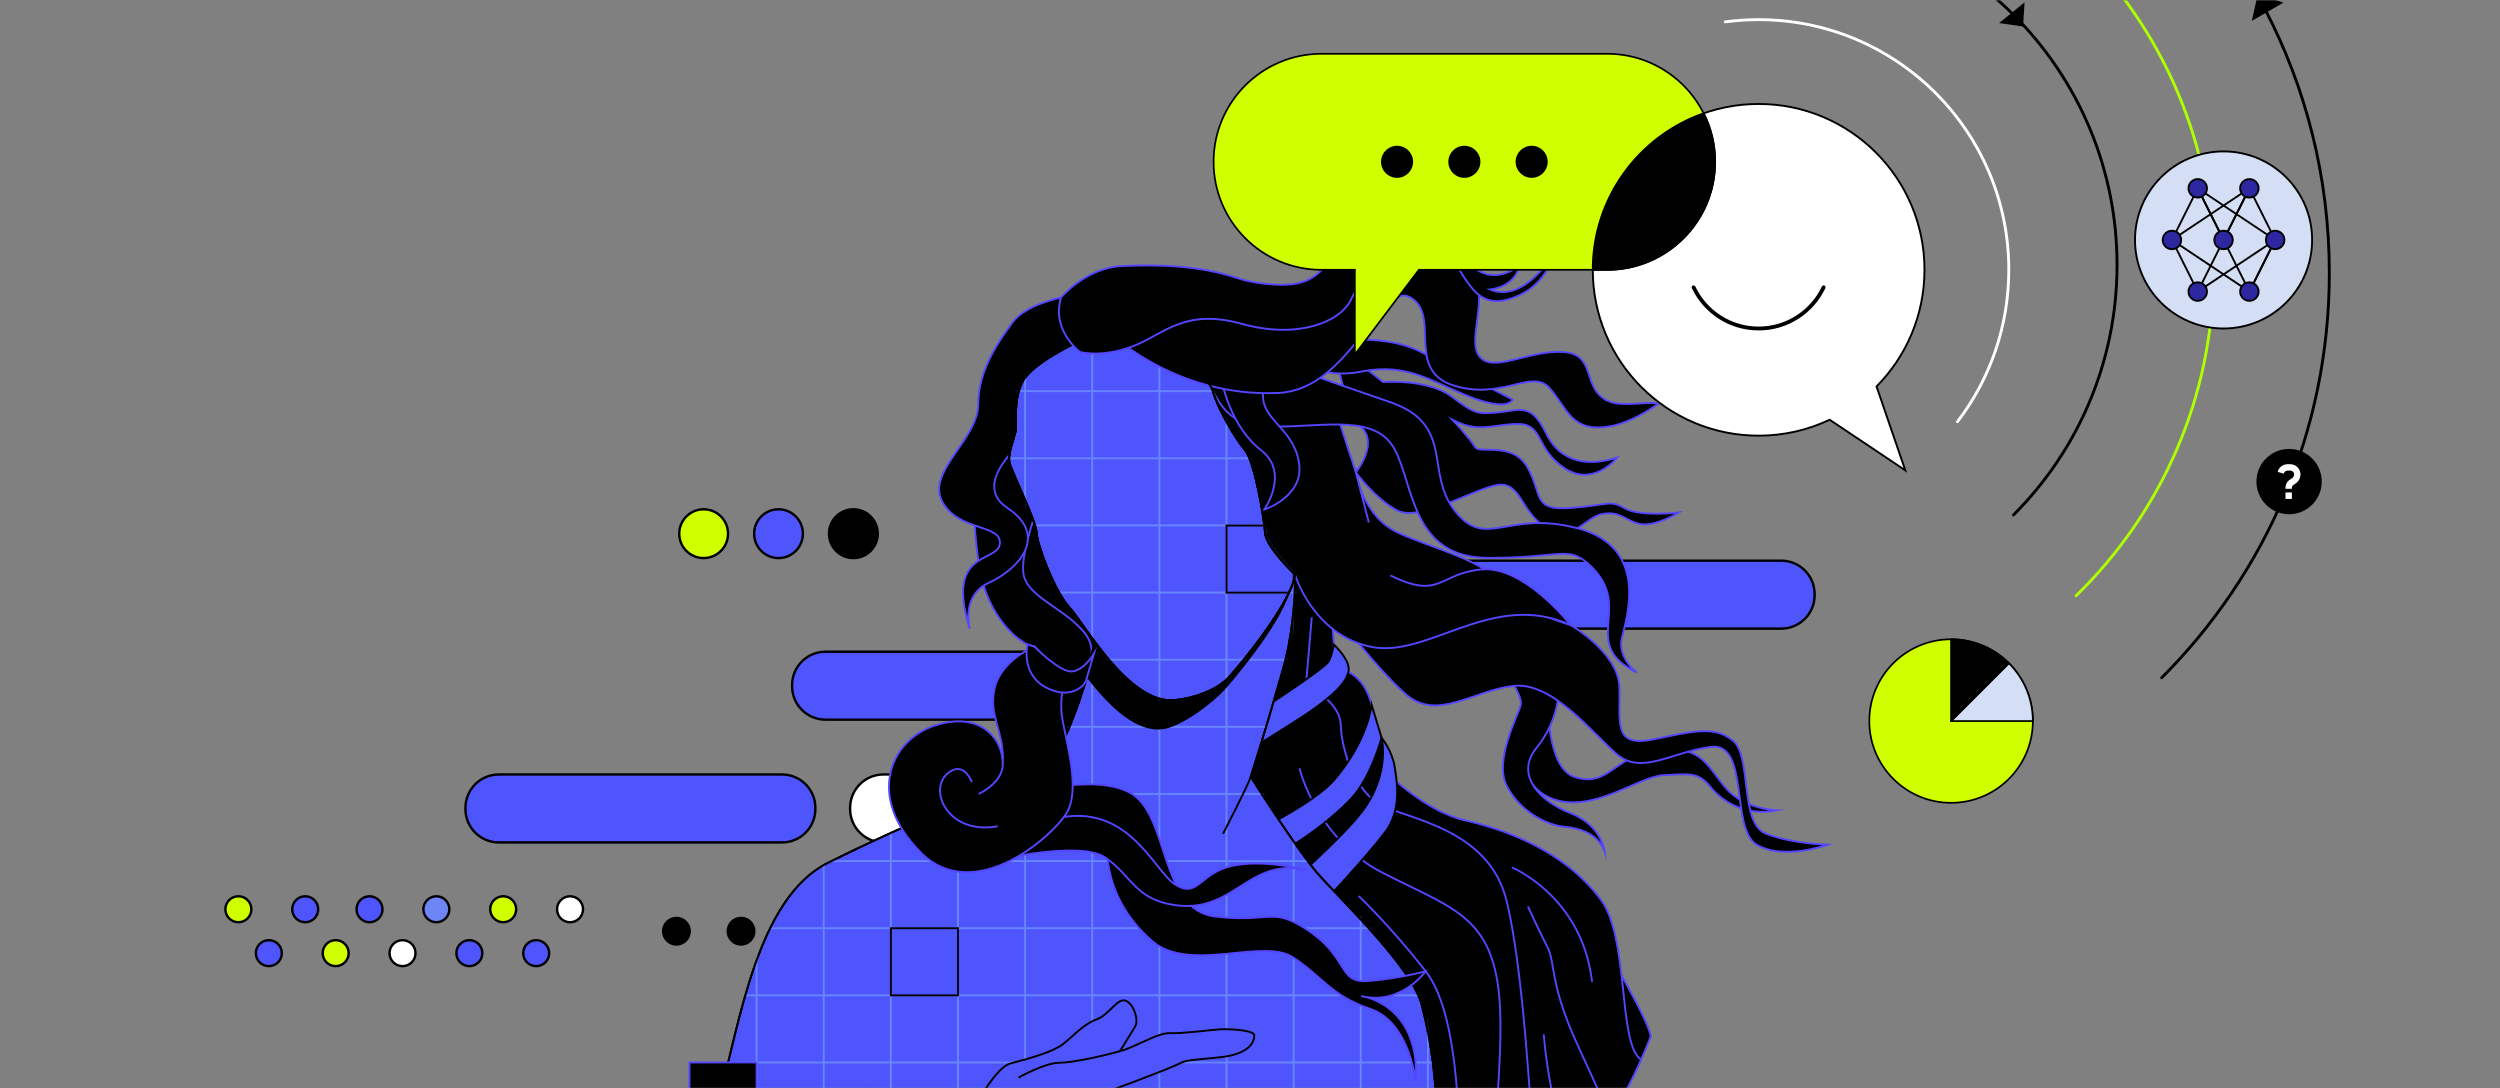 <?xml version="1.0" encoding="utf-8"?>
<svg xmlns="http://www.w3.org/2000/svg" width="843" height="367" viewBox="0 0 843 367" fill="none">
<rect x="0" y="0" width="843" height="367" fill="#808080" stroke="none"/>
<mask id="mask0_3756_4269" style="mask-type:alpha" maskUnits="userSpaceOnUse" x="0" y="0" width="843" height="367">
<rect width="843" height="367" fill="#4E55FD"/>
</mask>
<g mask="url(#mask0_3756_4269)">
<path d="M474.299 -6.208C502.437 -40.535 545.164 -62.435 593.009 -62.435C677.744 -62.435 746.429 6.257 746.429 90.985C746.429 134.095 728.652 173.045 700.025 200.913" stroke="#AEFF00" stroke-width="0.974" stroke-linecap="round" stroke-linejoin="round"/>
<path d="M648.939 90.985C648.939 60.097 623.902 35.059 593.014 35.059C562.125 35.059 537.088 60.097 537.088 90.985C537.088 121.873 562.125 146.911 593.014 146.911C601.583 146.911 609.701 144.981 616.961 141.536L642.468 158.612L632.765 130.317C642.757 120.213 648.933 106.326 648.933 90.991L648.939 90.985Z" fill="white" stroke="black" stroke-width="0.647" stroke-miterlimit="10"/>
<path d="M614.931 96.886C611.047 105.092 602.691 110.773 593.006 110.773C583.322 110.773 574.966 105.092 571.082 96.886" stroke="black" stroke-width="1.3" stroke-linecap="round" stroke-linejoin="round"/>
<path d="M680.976 7.071C659.246 -15.742 628.577 -29.968 594.582 -29.968C568.154 -29.968 543.73 -21.367 523.961 -6.822" stroke="black" stroke-width="0.974" stroke-linecap="round" stroke-linejoin="round"/>
<path d="M678.93 173.658C700.516 152.072 713.864 122.249 713.864 89.312C713.864 57.428 701.355 28.469 680.978 7.065" stroke="black" stroke-width="0.974" stroke-linecap="round" stroke-linejoin="round"/>
<path d="M763.606 2.799C777.556 29.497 785.449 59.859 785.449 92.069C785.449 145.364 763.844 193.609 728.922 228.538" stroke="black" stroke-width="0.974" stroke-linecap="round" stroke-linejoin="round"/>
<path d="M592.451 -100.927C666.831 -100.927 731.382 -58.851 763.605 2.8" stroke="black" stroke-width="0.974" stroke-linecap="round" stroke-linejoin="round"/>
<path d="M682.186 8.951L682.675 0.801L674.105 7.773L682.186 8.951Z" fill="black"/>
<path d="M761.296 -1.861L759.311 7.04L770.003 0.87L761.296 -1.861Z" fill="black"/>
<path d="M768.373 162.389C768.373 164.327 769.943 165.897 771.881 165.897C773.818 165.897 775.389 164.327 775.389 162.389C775.389 160.452 773.818 158.882 771.881 158.882C769.943 158.882 768.373 160.452 768.373 162.389Z" fill="black"/>
<path d="M760.868 162.389C760.868 168.471 765.798 173.401 771.88 173.401C777.962 173.401 782.893 168.471 782.893 162.389C782.893 156.307 777.962 151.377 771.88 151.377C765.798 151.377 760.868 156.307 760.868 162.389Z" fill="black"/>
<path d="M771.366 156.532H772.281C774.185 156.532 775.726 158.073 775.726 159.977C775.726 161.324 774.974 162.546 773.734 163.279C772.888 163.761 772.819 164.124 772.819 164.5V164.826H770.665V164.5C770.665 162.759 771.792 161.894 772.657 161.412C773.233 161.074 773.571 160.548 773.571 159.977C773.571 159.257 772.995 158.687 772.281 158.687H771.366C770.74 158.687 770.22 159.138 770.095 159.727L768.027 159.119C768.403 157.628 769.75 156.532 771.366 156.532ZM770.671 166.066H772.826V168.246H770.671V166.066Z" fill="white"/>
<path d="M749.787 110.773C766.278 110.773 779.647 97.404 779.647 80.913C779.647 64.421 766.278 51.052 749.787 51.052C733.295 51.052 719.926 64.421 719.926 80.913C719.926 97.404 733.295 110.773 749.787 110.773Z" fill="#D4DEF4" stroke="black" stroke-width="0.647" stroke-linecap="round" stroke-linejoin="round"/>
<path d="M758.491 63.505L741.084 98.321L732.383 80.913L741.084 63.505L758.491 98.321L767.192 80.913L758.491 63.505Z" stroke="black" stroke-width="0.647" stroke-miterlimit="10"/>
<path d="M741.08 98.321L767.188 80.913L758.488 98.321L732.379 80.913L758.488 63.505L749.78 80.913L741.08 63.505L767.188 80.913" stroke="black" stroke-width="0.647" stroke-miterlimit="10"/>
<path d="M749.779 84.027C751.499 84.027 752.893 82.633 752.893 80.913C752.893 79.194 751.499 77.8 749.779 77.8C748.06 77.8 746.666 79.194 746.666 80.913C746.666 82.633 748.06 84.027 749.779 84.027Z" fill="#2D27A1" stroke="black" stroke-width="0.647" stroke-miterlimit="10"/>
<path d="M741.08 66.619C742.799 66.619 744.193 65.225 744.193 63.506C744.193 61.786 742.799 60.392 741.08 60.392C739.361 60.392 737.967 61.786 737.967 63.506C737.967 65.225 739.361 66.619 741.08 66.619Z" fill="#2D27A1" stroke="black" stroke-width="0.647" stroke-miterlimit="10"/>
<path d="M758.486 66.619C760.206 66.619 761.6 65.225 761.6 63.506C761.6 61.786 760.206 60.392 758.486 60.392C756.767 60.392 755.373 61.786 755.373 63.506C755.373 65.225 756.767 66.619 758.486 66.619Z" fill="#2D27A1" stroke="black" stroke-width="0.647" stroke-miterlimit="10"/>
<path d="M741.08 101.435C742.799 101.435 744.193 100.041 744.193 98.321C744.193 96.602 742.799 95.208 741.08 95.208C739.361 95.208 737.967 96.602 737.967 98.321C737.967 100.041 739.361 101.435 741.08 101.435Z" fill="#2D27A1" stroke="black" stroke-width="0.647" stroke-miterlimit="10"/>
<path d="M758.486 101.435C760.206 101.435 761.6 100.041 761.6 98.321C761.6 96.602 760.206 95.208 758.486 95.208C756.767 95.208 755.373 96.602 755.373 98.321C755.373 100.041 756.767 101.435 758.486 101.435Z" fill="#2D27A1" stroke="black" stroke-width="0.647" stroke-miterlimit="10"/>
<path d="M767.187 84.027C768.907 84.027 770.301 82.633 770.301 80.913C770.301 79.194 768.907 77.8 767.187 77.8C765.468 77.8 764.074 79.194 764.074 80.913C764.074 82.633 765.468 84.027 767.187 84.027Z" fill="#2D27A1" stroke="black" stroke-width="0.647" stroke-miterlimit="10"/>
<path d="M732.377 84.027C734.096 84.027 735.49 82.633 735.49 80.913C735.49 79.194 734.096 77.8 732.377 77.8C730.658 77.8 729.264 79.194 729.264 80.913C729.264 82.633 730.658 84.027 732.377 84.027Z" fill="#2D27A1" stroke="black" stroke-width="0.647" stroke-miterlimit="10"/>
<path d="M581.758 7.372C585.441 6.883 589.193 6.627 593.008 6.627C639.6 6.627 677.366 44.393 677.366 90.985C677.366 110.241 670.914 127.993 660.053 142.194" stroke="white" stroke-width="0.974" stroke-linecap="round" stroke-linejoin="round"/>
<path d="M438.095 219.755H367.674C361.346 219.755 356.217 224.885 356.217 231.213C356.217 237.54 361.346 242.67 367.674 242.67H438.095C444.422 242.67 449.552 237.54 449.552 231.213C449.552 224.885 444.422 219.755 438.095 219.755Z" fill="#D4DEF4" stroke="black" stroke-width="0.816" stroke-miterlimit="10"/>
<path d="M435.814 261.148H297.911C291.694 261.148 286.654 266.188 286.654 272.405V272.806C286.654 279.023 291.694 284.062 297.911 284.062H435.814C442.031 284.062 447.071 279.023 447.071 272.806V272.405C447.071 266.188 442.031 261.148 435.814 261.148Z" fill="white" stroke="black" stroke-width="0.816" stroke-miterlimit="10"/>
<path d="M293.451 318.484C295.925 318.484 297.93 316.478 297.93 314.005C297.93 311.531 295.925 309.526 293.451 309.526C290.978 309.526 288.973 311.531 288.973 314.005C288.973 316.478 290.978 318.484 293.451 318.484Z" fill="black" stroke="black" stroke-width="0.816" stroke-miterlimit="10"/>
<path d="M271.666 318.484C274.14 318.484 276.145 316.478 276.145 314.005C276.145 311.531 274.14 309.526 271.666 309.526C269.193 309.526 267.188 311.531 267.188 314.005C267.188 316.478 269.193 318.484 271.666 318.484Z" fill="black" stroke="black" stroke-width="0.816" stroke-miterlimit="10"/>
<path d="M249.879 318.484C252.353 318.484 254.358 316.478 254.358 314.005C254.358 311.531 252.353 309.526 249.879 309.526C247.406 309.526 245.4 311.531 245.4 314.005C245.4 316.478 247.406 318.484 249.879 318.484Z" fill="black" stroke="black" stroke-width="0.816" stroke-miterlimit="10"/>
<path d="M228.092 318.484C230.566 318.484 232.571 316.478 232.571 314.005C232.571 311.531 230.566 309.526 228.092 309.526C225.619 309.526 223.613 311.531 223.613 314.005C223.613 316.478 225.619 318.484 228.092 318.484Z" fill="black" stroke="black" stroke-width="0.816" stroke-miterlimit="10"/>
<path d="M168.208 284.069H263.685C269.902 284.069 274.941 279.029 274.941 272.813V272.412C274.941 266.195 269.902 261.155 263.685 261.155H168.208C161.991 261.155 156.951 266.195 156.951 272.412V272.813C156.951 279.029 161.991 284.069 168.208 284.069Z" fill="#4E55FD" stroke="black" stroke-width="0.816" stroke-miterlimit="10"/>
<path d="M278.348 242.67H350.279C356.495 242.67 361.535 237.63 361.535 231.413V231.012C361.535 224.795 356.495 219.756 350.279 219.756H278.348C272.131 219.756 267.092 224.795 267.092 231.012V231.413C267.092 237.63 272.131 242.67 278.348 242.67Z" fill="#4E55FD" stroke="black" stroke-width="0.816" stroke-miterlimit="10"/>
<path d="M451.69 189.055H600.631C606.845 189.055 611.888 194.092 611.888 200.312V200.719C611.888 206.933 606.851 211.976 600.631 211.976H451.69C445.476 211.976 440.434 206.939 440.434 200.719L452.517 200.312C452.517 194.098 445.47 189.055 451.684 189.055H451.69Z" fill="#4E55FD" stroke="black" stroke-width="0.816" stroke-miterlimit="10"/>
<path d="M180.804 325.782C183.223 325.782 185.183 323.821 185.183 321.403C185.183 318.985 183.223 317.024 180.804 317.024C178.386 317.024 176.426 318.985 176.426 321.403C176.426 323.821 178.386 325.782 180.804 325.782Z" fill="#4E55FD" stroke="black" stroke-width="0.816" stroke-miterlimit="10"/>
<path d="M158.267 325.782C160.685 325.782 162.646 323.821 162.646 321.403C162.646 318.985 160.685 317.024 158.267 317.024C155.849 317.024 153.889 318.985 153.889 321.403C153.889 323.821 155.849 325.782 158.267 325.782Z" fill="#4E55FD" stroke="black" stroke-width="0.816" stroke-miterlimit="10"/>
<path d="M135.728 325.782C138.146 325.782 140.107 323.821 140.107 321.403C140.107 318.985 138.146 317.024 135.728 317.024C133.31 317.024 131.35 318.985 131.35 321.403C131.35 323.821 133.31 325.782 135.728 325.782Z" fill="white" stroke="black" stroke-width="0.816" stroke-miterlimit="10"/>
<path d="M113.191 325.782C115.609 325.782 117.57 323.821 117.57 321.403C117.57 318.985 115.609 317.024 113.191 317.024C110.773 317.024 108.812 318.985 108.812 321.403C108.812 323.821 110.773 325.782 113.191 325.782Z" fill="#D0FF00" stroke="black" stroke-width="0.816" stroke-miterlimit="10"/>
<path d="M90.652 325.782C93.07 325.782 95.031 323.821 95.031 321.403C95.031 318.985 93.07 317.025 90.652 317.025C88.234 317.025 86.273 318.985 86.273 321.403C86.273 323.821 88.234 325.782 90.652 325.782Z" fill="#4E55FD" stroke="black" stroke-width="0.816" stroke-miterlimit="10"/>
<path d="M80.379 310.979C82.797 310.979 84.757 309.019 84.757 306.601C84.757 304.183 82.797 302.222 80.379 302.222C77.96 302.222 76 304.183 76 306.601C76 309.019 77.96 310.979 80.379 310.979Z" fill="#D0FF00" stroke="black" stroke-width="0.816" stroke-miterlimit="10"/>
<path d="M102.918 310.98C105.336 310.98 107.296 309.019 107.296 306.601C107.296 304.183 105.336 302.222 102.918 302.222C100.499 302.222 98.539 304.183 98.539 306.601C98.539 309.019 100.499 310.98 102.918 310.98Z" fill="#4E55FD" stroke="black" stroke-width="0.816" stroke-miterlimit="10"/>
<path d="M124.601 310.98C127.019 310.98 128.98 309.019 128.98 306.601C128.98 304.183 127.019 302.222 124.601 302.222C122.183 302.222 120.223 304.183 120.223 306.601C120.223 309.019 122.183 310.98 124.601 310.98Z" fill="#4E55FD" stroke="black" stroke-width="0.816" stroke-miterlimit="10"/>
<path d="M147.14 310.98C149.559 310.98 151.519 309.019 151.519 306.601C151.519 304.183 149.559 302.223 147.14 302.223C144.722 302.223 142.762 304.183 142.762 306.601C142.762 309.019 144.722 310.98 147.14 310.98Z" fill="#6E85F6" stroke="black" stroke-width="0.816" stroke-miterlimit="10"/>
<path d="M169.677 310.98C172.096 310.98 174.056 309.019 174.056 306.601C174.056 304.183 172.096 302.223 169.677 302.223C167.259 302.223 165.299 304.183 165.299 306.601C165.299 309.019 167.259 310.98 169.677 310.98Z" fill="#D0FF00" stroke="black" stroke-width="0.816" stroke-miterlimit="10"/>
<path d="M192.216 310.98C194.635 310.98 196.595 309.019 196.595 306.601C196.595 304.183 194.635 302.223 192.216 302.223C189.798 302.223 187.838 304.183 187.838 306.601C187.838 309.019 189.798 310.98 192.216 310.98Z" fill="white" stroke="black" stroke-width="0.816" stroke-miterlimit="10"/>
<path d="M287.76 188.185C292.302 188.185 295.985 184.502 295.985 179.96C295.985 175.418 292.302 171.735 287.76 171.735C283.217 171.735 279.535 175.418 279.535 179.96C279.535 184.502 283.217 188.185 287.76 188.185Z" fill="black" stroke="black" stroke-width="0.816" stroke-miterlimit="10"/>
<path d="M262.516 188.185C267.058 188.185 270.74 184.502 270.74 179.96C270.74 175.418 267.058 171.735 262.516 171.735C257.973 171.735 254.291 175.418 254.291 179.96C254.291 184.502 257.973 188.185 262.516 188.185Z" fill="#4E55FD" stroke="black" stroke-width="0.816" stroke-miterlimit="10"/>
<path d="M237.266 188.185C241.808 188.185 245.49 184.502 245.49 179.96C245.49 175.418 241.808 171.735 237.266 171.735C232.723 171.735 229.041 175.418 229.041 179.96C229.041 184.502 232.723 188.185 237.266 188.185Z" fill="#D0FF00" stroke="black" stroke-width="0.816" stroke-miterlimit="10"/>
<path d="M657.906 270.714C673.135 270.714 685.481 258.369 685.481 243.14C685.481 227.911 673.135 215.565 657.906 215.565C642.678 215.565 630.332 227.911 630.332 243.14C630.332 258.369 642.678 270.714 657.906 270.714Z" fill="#D0FF00" stroke="black" stroke-width="0.583" stroke-miterlimit="10"/>
<path d="M677.4 223.639C682.393 228.632 685.475 235.523 685.475 243.14H657.9L677.4 223.639Z" fill="#D4DEF4" stroke="black" stroke-width="0.583" stroke-linecap="round" stroke-linejoin="round"/>
<path d="M677.4 223.64L657.9 243.14V215.565C665.518 215.565 672.408 218.654 677.4 223.64Z" fill="black" stroke="black" stroke-width="0.583" stroke-linecap="round" stroke-linejoin="round"/>
<path d="M556.147 347.637C553.435 339.363 535.682 309.571 535.188 308.744C535.188 308.744 543.957 361.043 543.794 367.463C543.744 369.361 545.072 370.132 546.964 370.282C550.641 363.573 553.892 356.601 556.673 349.391C556.51 348.796 556.335 348.214 556.147 347.644V347.637Z" fill="black" stroke="#5446FF" stroke-width="0.647" stroke-miterlimit="10"/>
<path d="M539.772 303.319C527.257 286.519 506.861 279.522 493.863 276.596C480.865 273.671 468.042 260.955 468.042 260.955L465.881 248.759L462.517 249.479V237.659C459.116 224.661 449.72 225.431 449.72 225.431V217.307C449.72 217.307 449.425 206.069 447.628 201.039C445.83 196.003 428.384 188.549 427.545 188.21C427.545 188.21 395.31 278.507 394.972 279.86C394.634 281.213 473.116 426.214 473.116 426.214H498.223C522.057 408.493 541.188 384.802 553.384 357.34C553.171 357.159 552.958 356.983 552.776 356.82C545.686 350.406 549.25 316.029 539.778 303.319H539.772Z" fill="black" stroke="#5446FF" stroke-width="0.647" stroke-miterlimit="10"/>
<path d="M442.329 208.167L440.344 231.251C440.344 231.251 451.832 235.986 452.114 244.568C452.396 253.15 456.875 266.868 465.876 271.548C474.884 276.227 501.932 279.484 507.939 303.45C513.947 327.417 516.264 377.811 517.498 390.74C518.858 405.029 521.877 405.029 521.877 405.029" fill="black"/>
<path d="M442.329 208.167L440.344 231.251C440.344 231.251 451.832 235.986 452.114 244.568C452.396 253.15 456.875 266.868 465.876 271.548C474.884 276.227 501.932 279.484 507.939 303.45C513.947 327.417 516.264 377.811 517.498 390.74C518.858 405.029 521.877 405.029 521.877 405.029" stroke="#5446FF" stroke-width="0.647" stroke-miterlimit="10"/>
<path d="M438.193 259.088C438.193 259.088 443.85 282.698 465.874 294.111C487.899 305.518 501.316 308.186 504.968 331.263C508.614 354.346 500.627 389.131 506.841 405.029" fill="black"/>
<path d="M438.193 259.088C438.193 259.088 443.85 282.698 465.874 294.111C487.899 305.518 501.316 308.186 504.968 331.263C508.614 354.346 500.627 389.131 506.841 405.029" stroke="#5446FF" stroke-width="0.647" stroke-miterlimit="10"/>
<path d="M515.217 305.656C515.217 305.656 519.038 314.043 521.794 319.343C524.55 324.648 522.433 331.858 532.192 352.862C541.952 373.865 542.973 377.173 542.973 377.173" fill="black"/>
<path d="M515.217 305.656C515.217 305.656 519.038 314.043 521.794 319.343C524.55 324.648 522.433 331.858 532.192 352.862C541.952 373.865 542.973 377.173 542.973 377.173" stroke="#5446FF" stroke-width="0.647" stroke-miterlimit="10"/>
<path d="M520.547 348.778C520.547 348.778 522.282 371.786 528.007 382.798L520.547 348.778Z" fill="black"/>
<path d="M520.547 348.778C520.547 348.778 522.282 371.786 528.007 382.798" stroke="#5446FF" stroke-width="0.647" stroke-miterlimit="10"/>
<path d="M458.152 302.148C458.152 302.148 468.551 311.907 480.747 327.505C492.943 343.108 491.884 385.748 492.31 394.662" fill="black"/>
<path d="M458.152 302.148C458.152 302.148 468.551 311.907 480.747 327.505C492.943 343.108 491.884 385.748 492.31 394.662" stroke="#5446FF" stroke-width="0.647" stroke-miterlimit="10"/>
<path d="M509.869 292.52C509.869 292.52 533.535 302.285 536.849 331.081L509.869 292.52Z" fill="black"/>
<path d="M509.869 292.52C509.869 292.52 533.535 302.285 536.849 331.081" stroke="#5446FF" stroke-width="0.647" stroke-miterlimit="10"/>
<path d="M418.446 243.547C418.953 243.547 446.703 225.645 448.05 222.989C449.396 220.333 449.716 217.307 449.716 217.307C449.716 217.307 455.692 222.726 454.683 226.597C453.675 230.468 449.973 234.139 441.66 240.014C438.165 242.482 416.266 256.088 416.266 256.088L418.452 243.547H418.446Z" fill="#4E55FD" stroke="black" stroke-width="0.647" stroke-miterlimit="10"/>
<path d="M462.512 237.659C462.512 237.659 461.441 249.448 449.972 262.909C443.056 271.028 421.752 281.15 421.752 281.15L425.116 291.185C425.116 291.185 443.056 282.535 455.616 269.28C462.243 262.283 465.876 248.759 465.876 248.759L462.512 237.659Z" fill="#4E55FD" stroke="black" stroke-width="0.647" stroke-miterlimit="10"/>
<path d="M434.924 297.876C434.924 297.876 452.444 282.629 459.222 273.747C469.019 260.918 465.868 248.759 465.868 248.759C465.868 248.759 469.401 253.131 470.241 258.349C471.08 263.561 472.746 273.145 467.027 280.668C461.308 288.191 446.356 304.603 445.855 304.434C445.354 304.265 434.924 297.876 434.924 297.876Z" fill="#4E55FD" stroke="black" stroke-width="0.647" stroke-miterlimit="10"/>
<path d="M449.713 115.735L466.363 128.82C466.363 128.82 481.353 127.63 489.44 133.7C497.527 139.764 498.241 139.645 505.257 139.05C512.273 138.454 516.2 135.479 521.312 146.065C526.429 156.652 536.421 157.128 545.341 154.271C545.341 154.271 537.373 164.501 527.501 157.842C517.628 151.183 520.485 142.971 511.916 142.971C503.346 142.971 498.83 146.303 489.791 141.543C489.791 141.543 495.892 148.082 497.364 150.701C498.836 153.319 510.011 148.558 515.129 157.716C520.247 166.874 516.557 172.23 529.643 171.278C542.729 170.326 542.729 168.403 547.84 171.385C552.958 174.366 566.156 172.819 566.156 172.819C566.156 172.819 557.831 177.937 552.714 176.628C547.596 175.319 546.412 172.343 540.461 173.295C534.516 174.247 530.351 183.312 521.55 178.062C512.749 172.819 512.868 162.233 504.9 163.542C496.932 164.851 478.729 176.152 471.118 172.105C463.507 168.059 457.199 159.258 457.199 159.258C457.199 159.258 464.929 149.723 459.103 144.142C453.278 138.561 449.707 115.722 449.707 115.722L449.713 115.735Z" fill="black" stroke="#5446FF" stroke-width="0.647" stroke-miterlimit="10"/>
<path d="M513.864 245.464C513.864 245.464 509.416 263.63 523.041 269.192C536.665 274.755 552.419 261.775 560.945 261.406C569.47 261.036 572.439 260.109 576.699 265.296C580.965 270.489 588.563 275.306 599.124 273.264C599.124 273.264 588.005 272.894 581.885 265.665C575.772 258.437 574.024 252.204 562.135 252.711C543.825 253.494 543.543 265.797 531.115 262.057C521.312 259.107 522.013 236.099 522.013 236.099L513.858 245.464H513.864Z" fill="black" stroke="#5446FF" stroke-width="0.647" stroke-miterlimit="10"/>
<path d="M504.969 223.258C504.969 223.258 513.864 233.976 512.755 237.866C511.64 241.756 503.678 256.589 508.126 265.114C512.573 273.64 521.468 278.275 527.77 278.833C534.072 279.39 539.265 281.94 541.119 287.245C541.119 287.245 540.129 278.275 529.593 274.197C519.057 270.119 510.719 261.224 518.13 252.141C525.546 243.058 526.655 231.984 524.801 226.772C522.947 221.56 504.969 223.258 504.969 223.258Z" fill="black" stroke="#5446FF" stroke-width="0.647" stroke-miterlimit="10"/>
<path d="M457.205 159.27C457.205 159.27 459.347 174.16 471.544 179.697C483.74 185.235 500.678 188.849 506.547 197.431C512.417 206.013 529.58 210.755 529.58 210.755C529.58 210.755 545.616 220.013 546.067 231.533C546.518 243.052 543.58 252.085 557.136 249.373C570.685 246.66 578.139 244.468 584.46 249.855C590.78 255.242 586.489 277.692 595.528 281.144C604.561 284.602 616.306 284.827 616.306 284.827C616.306 284.827 601.398 290.246 592.365 284.827C583.332 279.409 590.104 250.049 576.78 251.853C563.456 253.657 553.515 261.5 545.165 254.302C536.809 247.105 523.485 229.716 510.162 231.301C496.838 232.879 484.867 243.046 474.481 234.464C464.096 225.882 443.994 199.009 443.994 199.009L457.205 159.264V159.27Z" fill="black" stroke="#5446FF" stroke-width="0.647" stroke-miterlimit="10"/>
<path d="M431.949 118.848C431.949 118.848 461.052 109.189 479.519 118.848C497.985 128.507 510.056 134.715 510.056 134.715C510.056 134.715 508.954 138.874 496.112 133.982C483.271 129.09 474.777 122.118 459.06 125.3C443.344 128.482 431.949 118.848 431.949 118.848Z" fill="black" stroke="#5446FF" stroke-width="0.647" stroke-miterlimit="10"/>
<path d="M349.574 267.375C335.392 279.622 320.44 269.054 319.951 268.91L349.574 267.375Z" fill="black"/>
<path d="M349.574 267.375C335.392 279.622 320.44 269.054 319.951 268.91" stroke="#5446FF" stroke-width="0.647" stroke-miterlimit="10"/>
<path d="M349.576 150.913C349.081 151.296 332.901 179.835 338.144 193.854C343.387 207.873 353.153 218.064 353.153 218.064L349.576 253.463L364.146 281.889L384.498 193.628C384.498 193.628 359.667 143.121 359.26 144.155C358.853 145.188 349.576 150.913 349.576 150.913Z" fill="black" stroke="#5446FF" stroke-width="0.647" stroke-miterlimit="10"/>
<path d="M328.295 156.526C328.295 156.526 327.349 186.788 332.617 200.181C337.891 213.573 346.479 217.307 346.479 217.307L348.872 218.058L355.913 228.331H364.138C364.138 228.331 372.362 220.739 365.083 212.621C357.811 204.503 345.89 200.92 345.051 193.115C344.205 185.31 350.851 168.441 350.851 168.441L342.627 137.02L328.288 156.526H328.295Z" fill="black" stroke="#5446FF" stroke-width="0.647" stroke-miterlimit="10"/>
<path d="M497.371 426.214C497.371 426.214 491.997 409.94 487.336 395.25C482.676 380.555 486.697 367.601 479.45 338.986C476.173 326.057 451.499 302.793 444.327 294.549C437.161 286.306 421.751 261.938 421.751 261.938C421.751 261.938 425.691 249.755 432.5 226.102C439.309 202.448 435.726 178.081 435.726 178.081L373.724 201.734C373.724 201.734 362.255 251.546 353.297 256.927C344.34 262.302 309.217 275.92 279.112 290.972C255.145 302.956 249.351 345.839 242.555 369.693C271.908 423.696 329.137 460.359 394.928 460.359C433.296 460.359 468.744 447.881 497.459 426.777L497.365 426.226L497.371 426.214Z" fill="#4E55FD" stroke="black" stroke-width="0.647" stroke-miterlimit="10"/>
<mask id="mask1_3756_4269" style="mask-type:luminance" maskUnits="userSpaceOnUse" x="242" y="178" width="256" height="283">
<path d="M497.369 426.214C497.369 426.214 491.995 409.94 487.334 395.25C482.674 380.555 486.695 367.601 479.448 338.986C476.172 326.057 451.497 302.793 444.325 294.549C437.159 286.306 421.749 261.938 421.749 261.938C421.749 261.938 425.689 249.755 432.498 226.102C439.307 202.448 435.724 178.081 435.724 178.081L373.723 201.734C373.723 201.734 362.253 251.546 353.295 256.927C344.338 262.302 309.215 275.92 279.11 290.972C255.144 302.956 249.349 345.839 242.553 369.693C271.906 423.696 329.135 460.359 394.926 460.359C433.294 460.359 468.742 447.881 497.457 426.777L497.363 426.226L497.369 426.214Z" fill="white"/>
</mask>
<g mask="url(#mask1_3756_4269)">
<path d="M594.659 109.27H232.482V471.447H594.659V109.27Z" stroke="#6885FF" stroke-width="0.647" stroke-miterlimit="10"/>
<path d="M232.482 358.267H594.665" stroke="#6885FF" stroke-width="0.647" stroke-miterlimit="10"/>
<path d="M232.482 335.629H594.665" stroke="#6885FF" stroke-width="0.647" stroke-miterlimit="10"/>
<path d="M232.482 312.997H594.665" stroke="#6885FF" stroke-width="0.647" stroke-miterlimit="10"/>
<path d="M232.482 290.358H594.665" stroke="#6885FF" stroke-width="0.647" stroke-miterlimit="10"/>
<path d="M232.482 267.72H594.665" stroke="#6885FF" stroke-width="0.647" stroke-miterlimit="10"/>
<path d="M232.482 245.088H594.665" stroke="#6885FF" stroke-width="0.647" stroke-miterlimit="10"/>
<path d="M232.482 222.449H594.665" stroke="#6885FF" stroke-width="0.647" stroke-miterlimit="10"/>
<path d="M232.482 199.811H594.665" stroke="#6885FF" stroke-width="0.647" stroke-miterlimit="10"/>
<path d="M481.486 109.27V471.446" stroke="#6885FF" stroke-width="0.647" stroke-miterlimit="10"/>
<path d="M458.848 109.27V471.446" stroke="#6885FF" stroke-width="0.647" stroke-miterlimit="10"/>
<path d="M436.209 109.27V471.446" stroke="#6885FF" stroke-width="0.647" stroke-miterlimit="10"/>
<path d="M413.576 109.27V471.446" stroke="#6885FF" stroke-width="0.647" stroke-miterlimit="10"/>
<path d="M390.938 109.27V471.446" stroke="#6885FF" stroke-width="0.647" stroke-miterlimit="10"/>
<path d="M368.299 109.27V471.446" stroke="#6885FF" stroke-width="0.647" stroke-miterlimit="10"/>
<path d="M345.666 109.27V471.446" stroke="#6885FF" stroke-width="0.647" stroke-miterlimit="10"/>
<path d="M323.029 109.27V471.446" stroke="#6885FF" stroke-width="0.647" stroke-miterlimit="10"/>
<path d="M300.391 109.27V471.446" stroke="#6885FF" stroke-width="0.647" stroke-miterlimit="10"/>
<path d="M277.758 109.27V471.446" stroke="#6885FF" stroke-width="0.647" stroke-miterlimit="10"/>
<path d="M255.121 109.27V471.446" stroke="#6885FF" stroke-width="0.647" stroke-miterlimit="10"/>
</g>
<path d="M497.371 426.214C497.371 426.214 491.997 409.94 487.336 395.25C482.676 380.555 486.697 367.601 479.45 338.987C476.173 326.057 451.499 302.793 444.327 294.549C437.161 286.306 421.751 261.938 421.751 261.938C421.751 261.938 425.691 249.755 432.5 226.102C439.309 202.448 435.726 178.081 435.726 178.081L373.724 201.734C373.724 201.734 362.255 251.546 353.297 256.927C344.34 262.302 309.217 275.92 279.112 290.972C255.145 302.956 249.351 345.839 242.555 369.693C271.908 423.696 329.137 460.359 394.928 460.359C433.296 460.359 468.744 447.881 497.459 426.777L497.365 426.226L497.371 426.214Z" stroke="black" stroke-width="0.647" stroke-miterlimit="10"/>
<path d="M292.902 368.215C293.065 366.229 293.153 364.982 293.153 364.982C293.153 364.982 292.978 366.191 292.902 368.215Z" fill="black"/>
<path d="M413.087 232.453C417.322 227.73 433.846 207.704 435.118 198.076C435.118 198.076 425.29 188.717 425.026 184.038C425.001 183.568 424.945 182.954 424.864 182.221L373.73 201.728C373.73 201.728 368.769 216.455 365.637 227.392C372.646 236.612 382.143 246.904 391.77 245.933C398.097 245.294 408.859 237.17 413.093 232.447L413.087 232.453Z" fill="black"/>
<path d="M420.98 373.288C415.806 373.101 410.162 371.628 406.836 369.78C403.509 367.933 396.331 368.54 389.121 368.54C381.911 368.54 375.81 367.244 375.81 367.244C375.81 367.244 393.744 360.591 397.07 358.925C400.396 357.259 400.766 357.628 411.302 356.519C421.838 355.411 422.947 350.976 422.947 349.128C422.947 347.28 414.259 346.91 411.302 347.092C408.345 347.28 398.73 348.57 394.295 348.389C390.349 348.226 382.462 353.312 377.645 354.446C380.013 350.656 382.331 346.917 382.838 345.99C383.947 343.954 382.468 338.78 379.693 337.483C376.918 336.186 373.962 342.287 369.708 343.766C365.455 345.244 361.759 349.497 358.433 352.084C355.107 354.672 347.339 356.889 340.869 358.555C334.398 360.222 326.637 378.337 322.014 382.772C319.176 385.491 315.443 387.101 312.975 387.94C311.177 388.548 309.611 389.707 308.477 391.229L285.826 421.685C298.574 432.027 312.818 440.602 328.184 447.017L341.495 412.627C345.141 411.731 349.2 410.948 352.52 410.873C360.657 410.685 368.23 407.916 373.592 406.808C378.954 405.699 384.886 407.753 391.727 408.493C398.567 409.232 401.323 407.728 404.28 407.359C407.237 406.989 415.374 406.25 415.374 406.25C415.374 406.25 415.931 402.924 412.047 399.51C409.116 396.935 397.941 399.334 396.907 399.046L383.208 395.163C383.208 395.163 396.149 395.532 400.396 395.72C404.649 395.908 415.768 396.572 423.273 397.317C427.877 397.775 432.374 398.313 433.295 394.981C434.216 391.655 426.461 390.176 421.838 389.619C417.215 389.061 412.962 387.032 409.266 385.735C405.57 384.438 402.426 384.996 395.034 384.626C387.636 384.257 379.693 380.931 379.693 380.931C379.693 380.931 399.369 381.964 403.992 381.783C408.615 381.595 411.371 381.294 424.563 382.265C437.617 383.23 439.403 381.488 438.851 378.344C438.294 375.199 426.16 373.483 420.986 373.301L420.98 373.288Z" fill="#4E55FD" stroke="black" stroke-width="0.647" stroke-miterlimit="10"/>
<path d="M343.457 363.36C343.457 363.36 352.333 358.367 357.138 358.367C361.942 358.367 373.186 355.755 377.64 354.44" fill="#4E55FD"/>
<path d="M343.457 363.36C343.457 363.36 352.333 358.367 357.138 358.367C361.942 358.367 373.186 355.755 377.64 354.44" stroke="black" stroke-width="0.647" stroke-miterlimit="10"/>
<path d="M468.836 194.042C485.774 202.398 485.097 193.365 499.548 192.012C514 190.659 529.585 210.754 529.585 210.754C503.163 198.784 481.483 222.274 462.058 218.058C442.633 213.849 436.663 193.735 436.663 193.735L414.683 179.697L400.964 131.783L370.859 116.536C370.859 116.536 369.713 109.057 370.859 109.27C372.005 109.483 402.111 107.967 418.497 119.781C434.884 131.589 437.308 136.939 438.192 136.362C439.075 135.786 449.705 136.362 449.705 136.362L457.197 159.27L461.557 176.183" fill="black"/>
<path d="M468.836 194.042C485.774 202.398 485.097 193.365 499.548 192.012C514 190.659 529.585 210.754 529.585 210.754C503.163 198.784 481.483 222.274 462.058 218.058C442.633 213.849 436.663 193.735 436.663 193.735L414.683 179.697L400.964 131.783L370.859 116.536C370.859 116.536 369.713 109.057 370.859 109.27C372.005 109.483 402.111 107.967 418.497 119.781C434.884 131.589 437.308 136.939 438.192 136.362C439.075 135.786 449.705 136.362 449.705 136.362L457.197 159.27L461.557 176.183" stroke="#5446FF" stroke-width="0.647" stroke-miterlimit="10"/>
<path d="M376.252 113.924C375.789 114.037 395.176 111.256 402.956 121.473C410.736 131.689 410.041 143.76 428.495 143.879C446.955 143.998 463.787 139.469 470.289 151.54C476.791 163.611 475.976 187.997 501.634 188.11C527.292 188.229 528.902 183.424 536.801 191.28C550.795 205.192 532.397 217.131 551.903 226.772C551.903 226.772 545.288 221.898 546.911 215.045C548.533 208.199 556.2 184.646 532.165 178.194C508.136 171.742 501.283 185.554 490.722 172.437C480.155 159.32 490.954 143.184 468.547 135.517C446.141 127.856 429.19 121.817 429.19 121.817C429.19 121.817 434.414 99.993 376.252 113.924Z" fill="black" stroke="#5446FF" stroke-width="0.647" stroke-miterlimit="10"/>
<path d="M326.924 211.782C326.924 211.782 324.08 200.713 333.464 196.491C342.847 192.275 354.235 180.887 339.577 171.184C324.919 161.481 352.231 142.714 352.231 142.714L364.145 118.672C364.145 118.672 358.1 112.032 357.424 106.896C357.01 103.776 357.781 100.325 357.781 100.325C357.781 100.325 345.798 102.749 341.475 108.656C337.153 114.563 329.874 124.473 329.874 136.281C329.874 148.088 312.266 159.057 317.747 169.18C323.228 179.302 337.78 176.665 337.147 183.311C336.514 189.958 318.693 185.103 326.918 211.782H326.924Z" fill="black" stroke="#5446FF" stroke-width="0.647" stroke-miterlimit="10"/>
<path d="M412.039 128.582C412.039 129.215 415.209 144.124 425.15 151.735C435.091 159.345 426.315 171.823 426.315 171.823C426.315 171.823 439.739 167.489 438.048 156.176C436.356 144.863 426.315 142.006 425.889 133.976C425.463 125.939 425.118 123.615 425.118 123.615L412.039 128.582Z" fill="black" stroke="#5446FF" stroke-width="0.647" stroke-miterlimit="10"/>
<path d="M340.418 268.992C340.418 268.992 367.893 260.015 381.129 267.375C394.365 274.736 390.882 306.783 409.687 309.044C428.498 311.305 428.554 305.655 440.337 313.222C455.045 322.675 450.961 331.507 461.058 330.812C471.156 330.116 480.74 327.504 480.74 327.504C480.74 327.504 472.384 339.174 458.972 335.861C458.972 335.861 478.999 338.297 477.433 364.945C477.433 364.945 475.491 344.743 462.092 340.214C448.699 335.685 446.087 329.415 435.983 322.8C425.885 316.185 401.161 328.187 388.614 317.4C369.979 301.377 373.461 281.351 373.461 281.351L346.15 282.917L340.412 268.985L340.418 268.992Z" fill="black" stroke="#5446FF" stroke-width="0.647" stroke-miterlimit="10"/>
<path d="M331.849 290.935C331.849 290.935 363.721 282.923 372.773 289.194C381.83 295.464 382.682 303.3 396.282 305.217C416.258 308.036 420.837 289.024 440.343 293.378C440.343 293.378 426.412 289.544 415.437 291.987C404.469 294.424 403.943 303.131 396.282 298.258C388.621 293.384 379.914 268.265 352.571 276.903C325.228 285.542 331.849 290.941 331.849 290.941V290.935Z" fill="black" stroke="#5446FF" stroke-width="0.647" stroke-miterlimit="10"/>
<path d="M412.412 281.15C412.412 281.15 420.787 264.982 421.752 261.932" stroke="black" stroke-width="0.647" stroke-miterlimit="10"/>
<path d="M364.144 114.977C364.144 114.977 348.396 122.099 344.926 128.457C341.462 134.809 343.003 143.09 342.421 145.595C341.844 148.101 339.752 153.219 340.41 156.05C341.067 158.882 349.593 176.246 349.568 179.697C349.543 183.142 355.512 199.322 360.517 204.709C365.522 210.103 380.669 237.659 396.141 236.099C402.468 235.46 410.392 232.835 414.627 228.112C418.861 223.389 435.386 203.363 436.657 193.735C436.657 193.735 426.829 184.376 426.566 179.697C426.303 175.018 423.102 155.612 419.826 151.759C416.55 147.907 410.805 138.16 408.964 131.865C407.116 125.569 397.3 125.763 393.448 122.487C389.595 119.211 385.856 112.859 364.138 114.977H364.144Z" fill="#4E55FD" stroke="black" stroke-width="0.647" stroke-miterlimit="10"/>
<mask id="mask2_3756_4269" style="mask-type:luminance" maskUnits="userSpaceOnUse" x="340" y="114" width="97" height="123">
<path d="M364.142 114.977C364.142 114.977 348.394 122.099 344.924 128.457C341.46 134.809 343.001 143.09 342.419 145.596C341.842 148.101 339.75 153.219 340.408 156.05C341.066 158.882 349.591 176.246 349.566 179.697C349.541 183.142 355.51 199.323 360.515 204.71C365.52 210.103 380.667 237.659 396.139 236.099C402.466 235.46 410.39 232.835 414.625 228.112C418.859 223.389 435.384 203.363 436.655 193.735C436.655 193.735 426.827 184.377 426.564 179.697C426.301 175.018 423.1 155.612 419.824 151.759C416.548 147.907 410.804 138.16 408.962 131.865C407.114 125.569 397.298 125.763 393.446 122.487C389.593 119.211 385.854 112.859 364.136 114.977H364.142Z" fill="white"/>
</mask>
<g mask="url(#mask2_3756_4269)">
<path d="M594.657 109.27H232.48V471.447H594.657V109.27Z" stroke="#6885FF" stroke-width="0.647" stroke-miterlimit="10"/>
<path d="M232.48 222.449H594.663" stroke="#6885FF" stroke-width="0.647" stroke-miterlimit="10"/>
<path d="M232.48 199.811H594.663" stroke="#6885FF" stroke-width="0.647" stroke-miterlimit="10"/>
<path d="M232.48 177.179H594.663" stroke="#6885FF" stroke-width="0.647" stroke-miterlimit="10"/>
<path d="M232.48 154.541H594.663" stroke="#6885FF" stroke-width="0.647" stroke-miterlimit="10"/>
<path d="M232.48 131.902H594.663" stroke="#6885FF" stroke-width="0.647" stroke-miterlimit="10"/>
<path d="M436.207 109.27V471.447" stroke="#6885FF" stroke-width="0.647" stroke-miterlimit="10"/>
<path d="M413.574 109.27V471.447" stroke="#6885FF" stroke-width="0.647" stroke-miterlimit="10"/>
<path d="M390.936 109.27V471.447" stroke="#6885FF" stroke-width="0.647" stroke-miterlimit="10"/>
<path d="M368.297 109.27V471.447" stroke="#6885FF" stroke-width="0.647" stroke-miterlimit="10"/>
<path d="M345.664 109.27V471.447" stroke="#6885FF" stroke-width="0.647" stroke-miterlimit="10"/>
<path d="M436.22 177.204H413.582V199.843H436.22V177.204Z" fill="#4E55FD" stroke="black" stroke-width="0.647" stroke-miterlimit="10"/>
</g>
<path d="M364.144 114.977C364.144 114.977 348.396 122.099 344.926 128.457C341.462 134.809 343.003 143.09 342.421 145.595C341.844 148.101 339.752 153.219 340.41 156.05C341.067 158.882 349.593 176.246 349.568 179.697C349.543 183.142 355.512 199.322 360.517 204.709C365.522 210.103 380.669 237.659 396.141 236.099C402.468 235.46 410.392 232.835 414.627 228.112C418.861 223.389 435.386 203.363 436.657 193.735C436.657 193.735 426.829 184.376 426.566 179.697C426.303 175.018 423.102 155.612 419.826 151.759C416.55 147.907 410.805 138.16 408.964 131.865C407.116 125.569 397.3 125.763 393.448 122.487C389.595 119.211 385.856 112.859 364.138 114.977H364.144Z" stroke="black" stroke-width="0.647" stroke-miterlimit="10"/>
<path d="M328.054 268.603C328.054 268.603 338.146 264.907 338.146 257.572C338.146 248.809 330.284 239.682 315.163 244.668C300.041 249.66 292.03 268.71 310.327 287.308C328.624 305.906 355.836 281.257 359.92 273.702C364.004 266.141 360.07 252.154 358.41 243.497C356.744 234.84 359.318 228.945 359.318 228.945L348.882 218.058C348.882 218.058 337.695 222.443 335.427 231.971C333.16 241.498 338.753 246.616 338.146 257.572" fill="black"/>
<path d="M328.054 268.603C328.054 268.603 338.146 264.907 338.146 257.572M338.146 257.572C338.146 248.809 330.284 239.682 315.163 244.668C300.041 249.66 292.03 268.71 310.327 287.308C328.624 305.906 355.836 281.257 359.92 273.702C364.004 266.141 360.07 252.154 358.41 243.497C356.744 234.84 359.318 228.945 359.318 228.945L348.882 218.058C348.882 218.058 337.695 222.443 335.427 231.971C333.16 241.498 338.753 246.616 338.146 257.572Z" stroke="#5446FF" stroke-width="0.647" stroke-miterlimit="10"/>
<path d="M327.715 263.724C327.715 263.724 325.429 257.566 321.057 259.79C311.88 264.469 318.72 281.883 336.41 278.613" fill="black"/>
<path d="M327.715 263.724C327.715 263.724 325.429 257.566 321.057 259.79C311.88 264.469 318.72 281.883 336.41 278.613" stroke="#5446FF" stroke-width="0.647" stroke-miterlimit="10"/>
<path d="M346.481 217.307C346.481 217.307 344.025 227.135 352.669 231.789C360.681 236.105 365.617 231.376 366.168 229.584C366.72 227.799 368.862 220.501 368.862 220.501C368.862 220.501 364.59 227.58 360.017 226.245C355.444 224.911 348.873 218.058 348.873 218.058L346.481 217.307Z" fill="black" stroke="#5446FF" stroke-width="0.647" stroke-miterlimit="10"/>
<path d="M542.384 135.285C532.982 131.107 538.782 119.261 526.83 118.685C514.872 118.102 503.033 126.233 498.617 119.844C494.207 113.461 504.536 95.815 493.274 89.313C482.011 82.811 468.079 73.991 456.24 87.452C444.401 100.914 396.913 101.264 396.913 101.264L379.963 100.325L376.248 113.924C376.248 113.924 398.11 134.088 431.159 132.497C455.401 131.332 465.292 94.393 475.621 100.325C485.951 106.257 473.761 124.717 490.016 129.941C506.272 135.166 516.369 124.254 522.408 130.756C528.446 137.258 529.605 146.428 543.537 143.641C549.613 142.426 556.24 138.273 559.021 136.249C557.587 134.972 547.301 137.471 542.378 135.285H542.384Z" fill="black" stroke="#5446FF" stroke-width="0.647" stroke-miterlimit="10"/>
<path d="M357.781 100.325C357.781 100.325 366.056 90.278 378.371 89.714C390.68 89.15 404.398 89.495 417.183 93.754C420.691 94.925 425.884 95.915 431.81 96.022C451.259 96.385 446.004 79.998 467.596 73.058C489.195 66.117 491.35 87.095 498.447 91.261C505.544 95.427 512.328 89.563 512.328 89.563C510.787 96.968 502.443 97.619 502.443 97.619C514 102.436 523.747 85.705 523.747 85.705C523.747 85.705 521.743 97.581 507.862 101.133C493.981 104.679 492.897 84.934 481.64 78.921C470.377 72.907 458.964 94.193 455.419 101.29C451.873 108.387 437.986 114.557 418.555 109.157C399.117 103.758 392.177 113.016 381.691 116.868C371.198 120.727 364.164 118.679 364.164 118.679C364.164 118.679 354.392 111.413 357.799 100.331L357.781 100.325Z" fill="black" stroke="#5446FF" stroke-width="0.647" stroke-miterlimit="10"/>
<path d="M356.805 118.773C352.201 121.41 346.789 125.043 344.928 128.457C341.464 134.809 343.005 143.09 342.422 145.595C341.846 148.101 339.754 153.219 340.412 156.05C341.069 158.882 349.595 176.246 349.57 179.697C349.545 183.142 355.514 199.322 360.519 204.709C365.524 210.103 380.671 237.659 396.143 236.099C402.47 235.46 410.394 232.835 414.628 228.112C418.863 223.389 435.388 203.363 436.659 193.735C436.659 193.735 426.831 184.376 426.568 179.697C426.305 175.018 423.104 155.612 419.828 151.759C416.552 147.907 410.807 138.16 408.966 131.865C407.118 125.569 397.302 125.763 393.45 122.487" stroke="black" stroke-width="0.647" stroke-miterlimit="10"/>
<path d="M323.035 312.997H300.396V335.635H323.035V312.997Z" fill="#4E55FD" stroke="black" stroke-width="0.647" stroke-miterlimit="10"/>
<path d="M255.127 358.267H232.488V380.905H255.127V358.267Z" fill="black" stroke="#5446FF" stroke-width="0.647" stroke-miterlimit="10"/>
<path d="M541.906 18.134H445.652C425.538 18.134 409.227 34.439 409.227 54.559C409.227 74.674 425.532 90.985 445.652 90.985H456.852V119.537L478.438 90.985H541.906C562.02 90.985 578.332 74.68 578.332 54.559C578.332 34.446 562.026 18.134 541.906 18.134Z" fill="#D0FF00" stroke="black" stroke-width="0.583" stroke-miterlimit="10"/>
<path d="M537.082 90.985H541.905C562.019 90.985 578.331 74.68 578.331 54.559C578.331 48.677 576.928 43.134 574.454 38.217C552.686 45.871 537.082 66.605 537.082 90.985Z" fill="black" stroke="black" stroke-width="0.647" stroke-miterlimit="10"/>
<path d="M471.086 59.646C473.896 59.646 476.173 57.368 476.173 54.559C476.173 51.75 473.896 49.473 471.086 49.473C468.277 49.473 466 51.75 466 54.559C466 57.368 468.277 59.646 471.086 59.646Z" fill="black" stroke="black" stroke-width="0.647" stroke-miterlimit="10"/>
<path d="M493.782 59.646C496.591 59.646 498.868 57.368 498.868 54.559C498.868 51.75 496.591 49.473 493.782 49.473C490.973 49.473 488.695 51.75 488.695 54.559C488.695 57.368 490.973 59.646 493.782 59.646Z" fill="black" stroke="black" stroke-width="0.647" stroke-miterlimit="10"/>
<path d="M516.479 59.646C519.288 59.646 521.565 57.368 521.565 54.559C521.565 51.75 519.288 49.473 516.479 49.473C513.67 49.473 511.393 51.75 511.393 54.559C511.393 57.368 513.67 59.646 516.479 59.646Z" fill="black" stroke="black" stroke-width="0.647" stroke-miterlimit="10"/>
</g>
</svg>